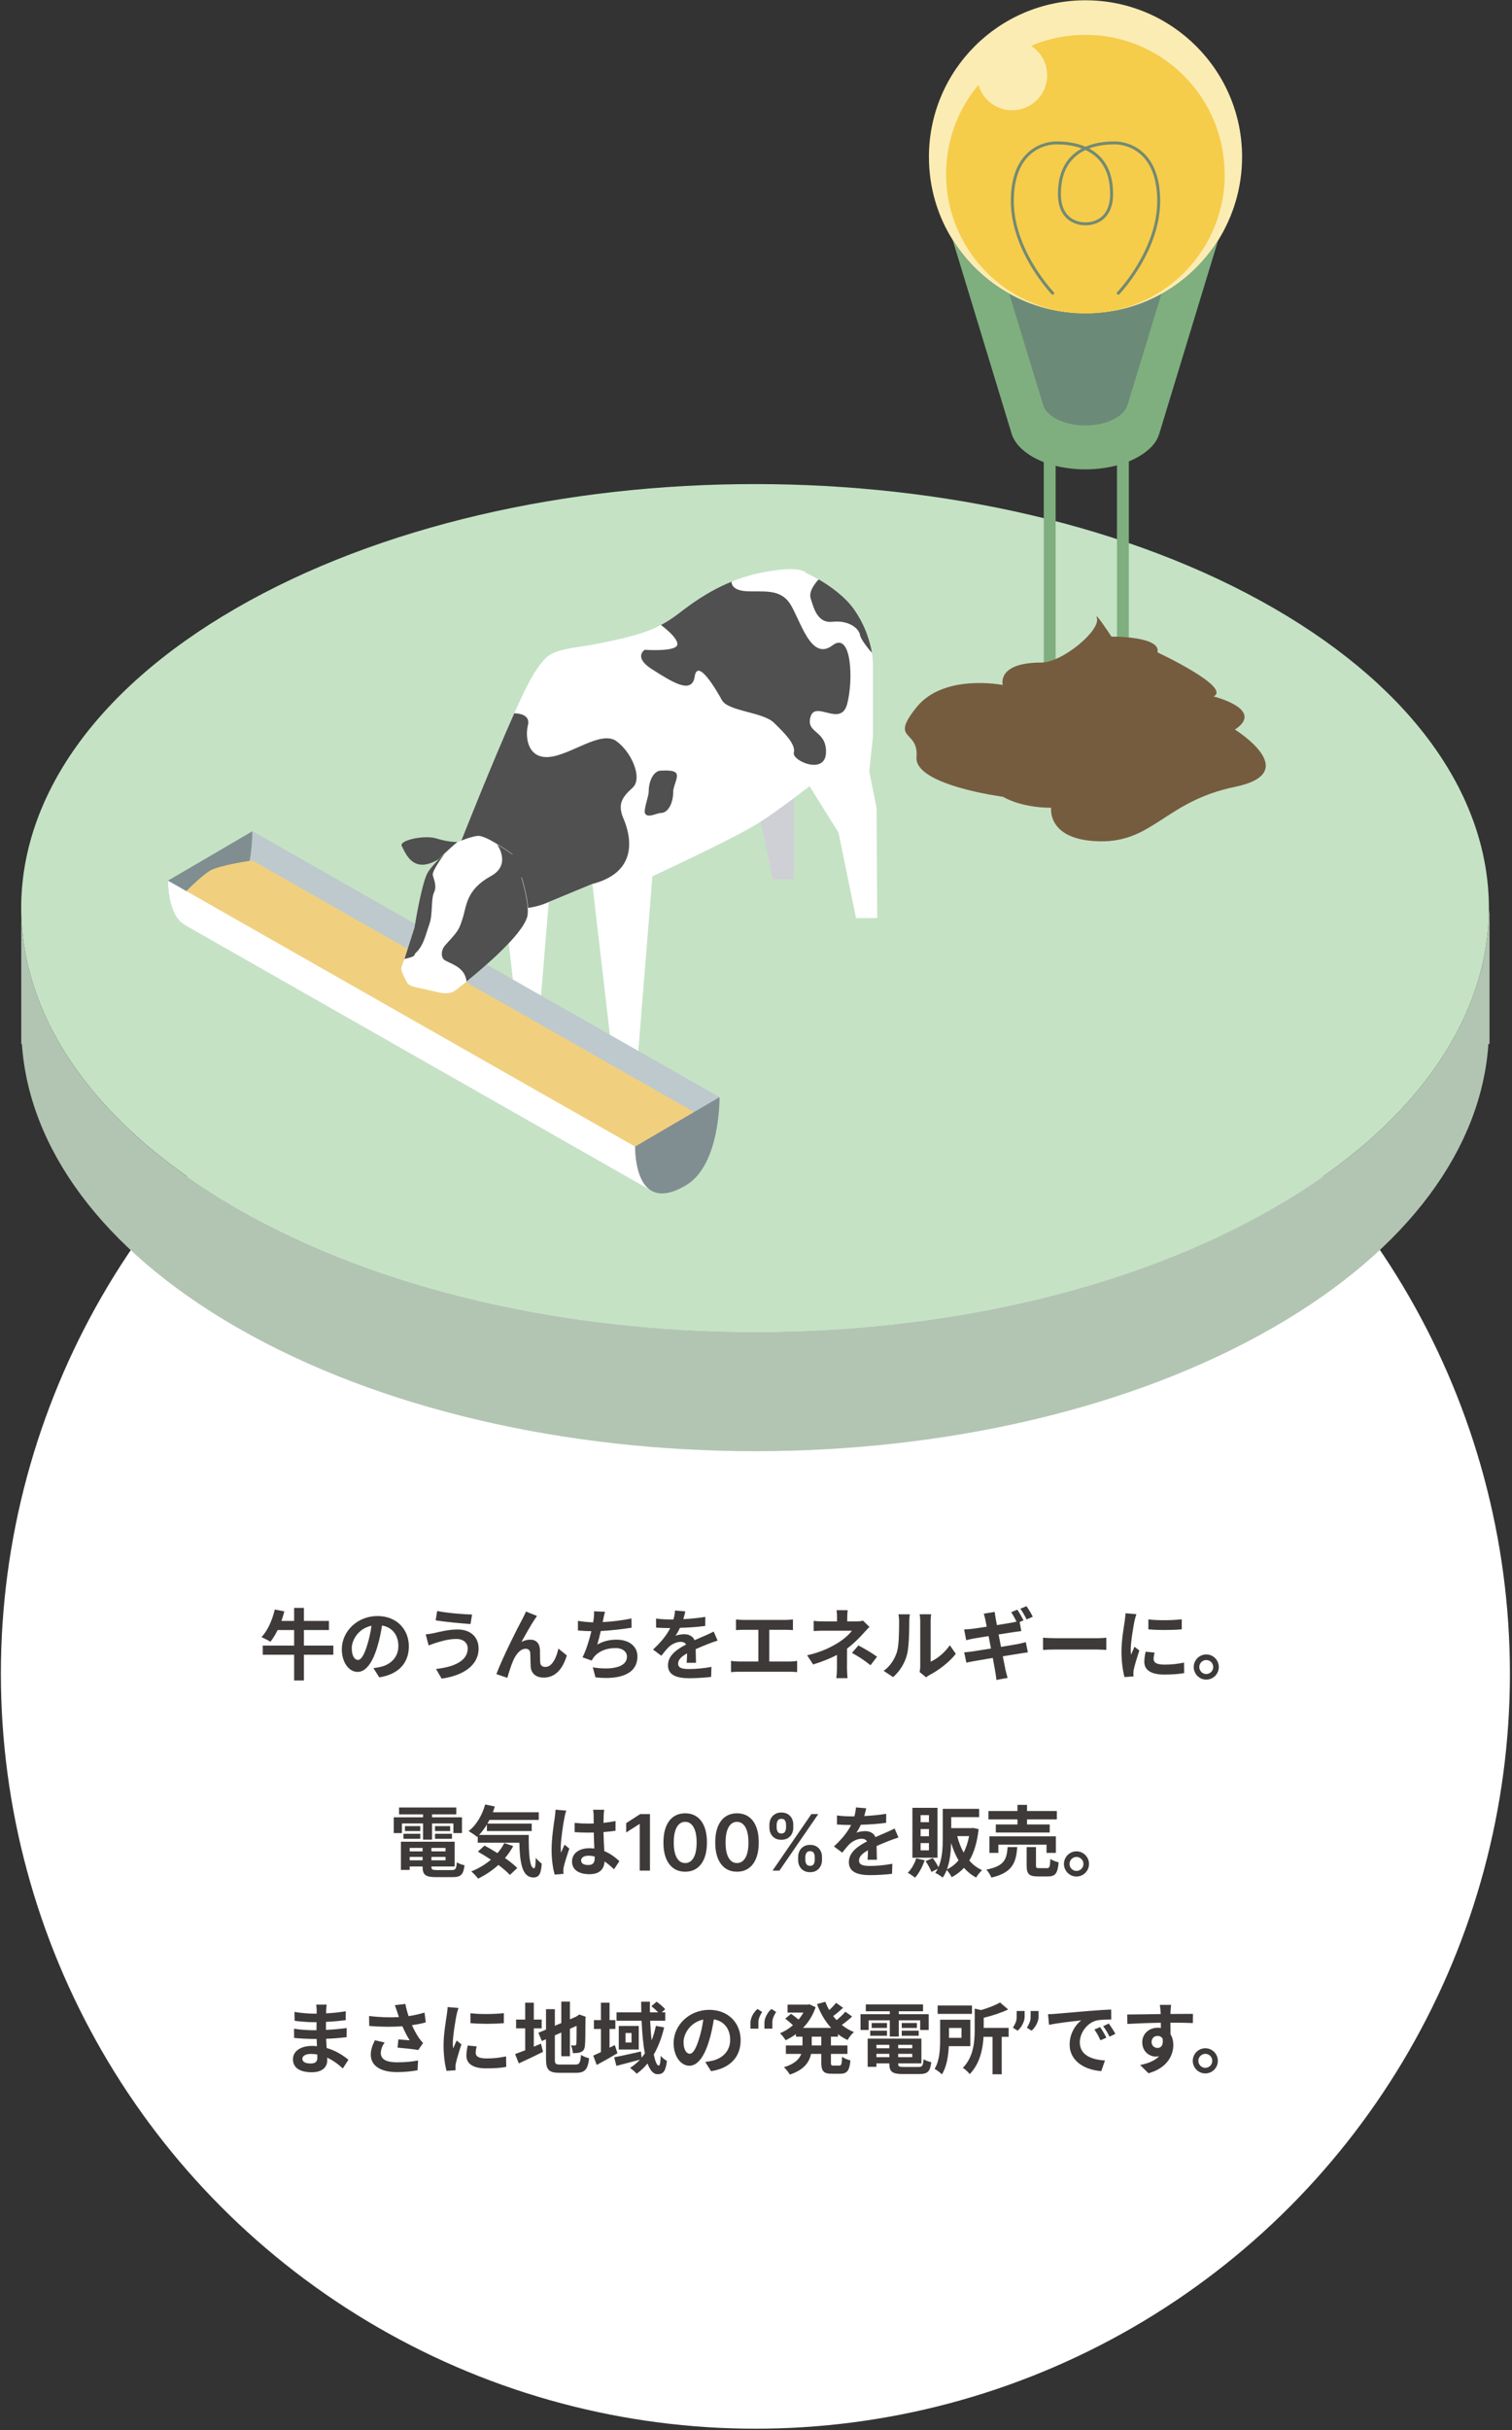 <svg width="292" height="469" viewBox="0 0 292 469" fill="none" xmlns="http://www.w3.org/2000/svg">
<rect x="0" y="0" width="292" height="469" fill="#333333" stroke="none"/>
<circle cx="145.884" cy="322.988" r="145.714" fill="white"/>
<path d="M64.377 317.57V319.34H58.692V324.305H56.802V319.34H50.742V317.57H56.802V314.57H53.622C53.187 315.44 52.722 316.22 52.227 316.835C51.837 316.58 50.967 316.145 50.502 315.935C51.672 314.72 52.587 312.665 53.067 310.61L54.912 310.97C54.747 311.6 54.567 312.215 54.357 312.815H56.802V310.295H58.692V312.815H63.522V314.57H58.692V317.57H64.377ZM78.957 317.72C78.957 320.885 77.022 323.12 73.242 323.705L72.117 321.92C72.687 321.86 73.107 321.77 73.512 321.68C75.432 321.23 76.932 319.85 76.932 317.66C76.932 315.59 75.807 314.045 73.782 313.7C73.572 314.975 73.317 316.355 72.882 317.765C71.982 320.795 70.692 322.655 69.057 322.655C67.392 322.655 66.012 320.825 66.012 318.29C66.012 314.825 69.012 311.87 72.897 311.87C76.617 311.87 78.957 314.45 78.957 317.72ZM67.932 318.095C67.932 319.61 68.532 320.345 69.117 320.345C69.747 320.345 70.332 319.4 70.947 317.375C71.292 316.265 71.577 314.99 71.742 313.745C69.267 314.255 67.932 316.445 67.932 318.095ZM90.327 318.095C90.327 317.105 89.547 316.295 88.137 316.295C86.487 316.295 85.002 316.805 84.237 317.03C83.802 317.15 83.217 317.39 82.782 317.555L82.212 315.41C82.722 315.365 83.367 315.26 83.862 315.155C84.957 314.9 86.637 314.465 88.392 314.465C90.762 314.465 92.427 315.815 92.427 318.17C92.427 321.38 89.457 323.375 85.287 323.945L84.207 322.085C87.927 321.665 90.327 320.435 90.327 318.095ZM84.432 310.895C86.172 311.27 89.577 311.555 91.167 311.57L90.867 313.415C89.112 313.295 85.857 312.995 84.132 312.695L84.432 310.895ZM103.707 311.855C103.557 312.065 103.392 312.32 103.227 312.56C102.492 313.64 101.442 315.56 100.692 316.88C101.247 316.565 101.847 316.43 102.417 316.43C103.542 316.43 104.217 317.135 104.277 318.38C104.307 319.055 104.262 320.255 104.337 320.885C104.397 321.47 104.817 321.695 105.312 321.695C106.617 321.695 107.412 320.015 107.847 318.155L109.467 319.475C108.687 322.04 107.292 323.75 104.997 323.75C103.332 323.75 102.552 322.76 102.492 321.665C102.432 320.87 102.447 319.64 102.402 319.025C102.357 318.5 102.057 318.185 101.517 318.185C100.497 318.185 99.657 319.235 99.117 320.45C98.727 321.32 98.202 323 97.977 323.795L95.862 323.075C96.972 320.075 100.047 313.955 100.842 312.53C101.037 312.125 101.322 311.63 101.577 311L103.707 311.855ZM116.847 311.045C116.682 311.57 116.592 312.08 116.487 312.575C116.457 312.71 116.427 312.875 116.397 313.04C118.107 312.95 120.132 312.725 121.947 312.335L121.977 314.12C120.417 314.375 118.032 314.66 116.022 314.765C115.812 315.68 115.572 316.64 115.347 317.375C116.562 316.7 117.732 316.43 119.067 316.43C121.497 316.43 123.102 317.72 123.102 319.64C123.102 323.015 119.847 324.23 115.002 323.705L114.477 321.77C117.762 322.31 121.077 321.905 121.077 319.7C121.077 318.8 120.312 318.05 118.842 318.05C117.117 318.05 115.587 318.665 114.687 319.805C114.522 320.015 114.417 320.21 114.267 320.465L112.497 319.835C113.217 318.44 113.817 316.445 114.207 314.795C113.262 314.78 112.377 314.735 111.612 314.66V312.8C112.512 312.95 113.637 313.07 114.552 313.085C114.582 312.86 114.612 312.65 114.642 312.47C114.732 311.825 114.747 311.45 114.717 310.955L116.847 311.045ZM132.342 310.97C132.267 311.345 132.162 311.84 131.967 312.47C133.392 312.395 134.892 312.26 136.212 312.035L136.197 313.775C134.772 313.985 132.927 314.105 131.307 314.15C131.052 314.705 130.752 315.245 130.452 315.68C130.842 315.5 131.652 315.38 132.147 315.38C133.062 315.38 133.812 315.77 134.142 316.535C134.922 316.175 135.552 315.92 136.167 315.65C136.752 315.395 137.277 315.155 137.832 314.87L138.582 316.61C138.102 316.745 137.307 317.045 136.797 317.24C136.122 317.51 135.267 317.84 134.352 318.26C134.367 319.1 134.397 320.21 134.412 320.9H132.612C132.657 320.45 132.672 319.73 132.687 319.07C131.562 319.715 130.962 320.3 130.962 321.05C130.962 321.875 131.667 322.1 133.137 322.1C134.412 322.1 136.077 321.935 137.397 321.68L137.337 323.615C136.347 323.75 134.502 323.87 133.092 323.87C130.737 323.87 128.997 323.3 128.997 321.365C128.997 319.445 130.797 318.245 132.507 317.36C132.282 316.985 131.877 316.85 131.457 316.85C130.617 316.85 129.687 317.33 129.117 317.885C128.667 318.335 128.232 318.875 127.722 319.535L126.117 318.335C127.692 316.88 128.757 315.545 129.432 314.195C129.357 314.195 129.297 314.195 129.237 314.195C128.622 314.195 127.527 314.165 126.702 314.105V312.35C127.467 312.47 128.577 312.53 129.342 312.53C129.567 312.53 129.822 312.53 130.062 312.53C130.227 311.93 130.332 311.345 130.362 310.805L132.342 310.97ZM142.137 312.53C142.527 312.575 143.142 312.62 143.562 312.62H151.722C152.172 312.62 152.697 312.575 153.132 312.53V314.585C152.682 314.555 152.157 314.525 151.722 314.525H148.557V320.645H152.532C153.072 320.645 153.552 320.585 153.942 320.525V322.7C153.507 322.64 152.877 322.625 152.532 322.625H142.647C142.197 322.625 141.672 322.64 141.177 322.7V320.525C141.642 320.6 142.182 320.645 142.647 320.645H146.457V314.525H143.562C143.157 314.525 142.512 314.555 142.137 314.585V312.53ZM163.707 310.745C163.662 311.105 163.617 311.66 163.617 312.125V312.905H165.417C165.882 312.905 166.302 312.86 166.662 312.755L167.907 313.97C167.517 314.345 167.067 314.855 166.737 315.215C165.972 316.085 164.832 317.21 163.587 318.155C163.587 319.355 163.572 320.99 163.572 321.935C163.572 322.535 163.632 323.39 163.677 323.855H161.517C161.577 323.435 161.637 322.535 161.637 321.935V319.37C160.257 320.105 158.652 320.72 157.032 321.215L155.877 319.445C158.772 318.8 160.692 317.765 161.997 316.94C163.152 316.19 164.082 315.32 164.517 314.705H159.087C158.547 314.705 157.602 314.72 157.137 314.765V312.8C157.707 312.89 158.532 312.905 159.057 312.905H161.652V312.125C161.652 311.66 161.622 311.12 161.562 310.745H163.707ZM168.117 321.365C166.812 320.33 165.837 319.7 164.532 318.98L165.777 317.54C167.157 318.29 167.937 318.725 169.377 319.715L168.117 321.365ZM177.597 322.67C177.657 322.385 177.717 321.965 177.717 321.56V312.815C177.717 312.14 177.612 311.57 177.597 311.525H179.832C179.817 311.57 179.727 312.155 179.727 312.83V320.675C180.942 320.15 182.427 318.965 183.432 317.51L184.587 319.16C183.342 320.78 181.182 322.4 179.502 323.255C179.172 323.435 178.992 323.585 178.857 323.705L177.597 322.67ZM170.652 322.445C171.972 321.515 172.782 320.135 173.202 318.86C173.622 317.57 173.637 314.735 173.637 312.92C173.637 312.32 173.592 311.915 173.502 311.54H175.707C175.692 311.615 175.602 312.275 175.602 312.905C175.602 314.675 175.557 317.84 175.152 319.355C174.702 321.05 173.757 322.52 172.482 323.66L170.652 322.445ZM196.467 310.64C196.842 311.195 197.382 312.14 197.667 312.695L196.917 313.025L197.232 314.78C196.902 314.81 196.302 314.9 195.852 314.96C195.237 315.05 194.097 315.23 192.852 315.425C193.002 316.19 193.167 317.015 193.317 317.825C194.667 317.6 195.897 317.405 196.572 317.27C197.157 317.15 197.712 317.015 198.102 316.91L198.507 318.89C198.102 318.92 197.487 319.025 196.917 319.115C196.197 319.235 194.982 319.43 193.662 319.64C193.902 320.855 194.112 321.875 194.202 322.34C194.307 322.79 194.457 323.33 194.592 323.81L192.432 324.2C192.357 323.63 192.312 323.12 192.222 322.67C192.147 322.25 191.967 321.215 191.727 319.955C190.182 320.21 188.772 320.45 188.127 320.57C187.482 320.69 186.972 320.78 186.627 320.87L186.207 318.875C186.612 318.86 187.287 318.77 187.767 318.71C188.457 318.605 189.852 318.38 191.382 318.14C191.217 317.33 191.067 316.505 190.917 315.74C189.597 315.95 188.442 316.145 187.977 316.22C187.497 316.31 187.107 316.4 186.597 316.535L186.192 314.465C186.672 314.435 187.122 314.405 187.587 314.36C188.112 314.3 189.267 314.135 190.557 313.925C190.437 313.295 190.332 312.8 190.287 312.56C190.197 312.125 190.092 311.765 189.987 311.42L192.102 311.075C192.147 311.375 192.192 311.885 192.267 312.23C192.297 312.44 192.387 312.95 192.522 313.625C193.782 313.415 194.922 313.235 195.462 313.13C195.732 313.085 196.047 313.01 196.317 312.95C196.017 312.365 195.627 311.63 195.282 311.135L196.467 310.64ZM198.237 309.965C198.642 310.535 199.197 311.48 199.452 312.005L198.267 312.53C197.952 311.9 197.472 311.03 197.052 310.46L198.237 309.965ZM201.432 316.055C201.972 316.1 203.067 316.145 203.847 316.145H211.902C212.607 316.145 213.267 316.085 213.657 316.055V318.41C213.297 318.395 212.532 318.335 211.902 318.335H203.847C202.992 318.335 201.987 318.365 201.432 318.41V316.055ZM221.772 312.515C223.617 312.77 226.602 312.695 228.222 312.5V314.435C226.377 314.6 223.662 314.615 221.772 314.435V312.515ZM222.972 318.92C222.852 319.415 222.792 319.775 222.792 320.18C222.792 320.84 223.362 321.245 224.892 321.245C226.227 321.245 227.337 321.125 228.657 320.855L228.687 322.88C227.712 323.06 226.512 323.165 224.817 323.165C222.237 323.165 220.992 322.25 220.992 320.705C220.992 320.12 221.082 319.52 221.247 318.755L222.972 318.92ZM219.462 311.51C219.342 311.825 219.147 312.575 219.087 312.845C218.892 313.85 218.367 316.85 218.367 318.35C218.367 318.635 218.382 319.025 218.427 319.325C218.652 318.815 218.892 318.29 219.102 317.795L220.032 318.53C219.612 319.775 219.117 321.41 218.952 322.205C218.907 322.43 218.877 322.76 218.877 322.91C218.877 323.075 218.892 323.315 218.907 323.525L217.167 323.645C216.867 322.61 216.582 320.78 216.582 318.74C216.582 316.49 217.047 313.955 217.212 312.8C217.257 312.38 217.347 311.81 217.362 311.33L219.462 311.51ZM232.947 319.28C234.297 319.28 235.377 320.375 235.377 321.71C235.377 323.045 234.297 324.14 232.947 324.14C231.627 324.14 230.532 323.045 230.532 321.71C230.532 320.375 231.627 319.28 232.947 319.28ZM232.947 323.06C233.697 323.06 234.297 322.46 234.297 321.71C234.297 320.96 233.697 320.36 232.947 320.36C232.227 320.36 231.612 320.96 231.612 321.71C231.612 322.46 232.227 323.06 232.947 323.06ZM77.62 351.895V353.755H76.045V350.71H81.7V350.14H77.065V348.82H88.12V350.14H83.44V350.71H89.215V353.755H87.565V351.895H83.44V355.015H81.7V351.895H77.62ZM84.01 354.865V353.89H87.28V354.865H84.01ZM84.01 352.405H86.935V353.365H84.01V352.405ZM81.16 352.405V353.365H78.205V352.405H81.16ZM77.92 354.865V353.89H81.16V354.865H77.92ZM79.12 359.005H81.61V358.36H79.12V359.005ZM81.61 356.62H79.12V357.28H81.61V356.62ZM86.035 357.28V356.62H83.32V357.28H86.035ZM83.32 359.005H86.035V358.36H83.32V359.005ZM84.4 360.895H87.235C87.985 360.895 88.12 360.67 88.225 359.395C88.585 359.65 89.26 359.875 89.71 359.965C89.5 361.765 89.02 362.26 87.385 362.26H84.235C82.18 362.26 81.61 361.825 81.61 360.25V360.205H79.12V360.865H77.425V355.42H87.805V360.205H83.32V360.25C83.32 360.805 83.485 360.895 84.4 360.895ZM97.39 355.69L99.115 356.26C98.665 357.085 98.14 357.865 97.525 358.57C98.47 359.23 99.31 359.905 99.895 360.49L98.47 361.84C97.945 361.255 97.15 360.58 96.25 359.905C95.065 360.985 93.715 361.87 92.335 362.545C92.065 362.17 91.405 361.48 91.015 361.15C92.41 360.61 93.7 359.83 94.81 358.885C93.955 358.315 93.085 357.79 92.29 357.34L93.565 356.17C94.345 356.575 95.215 357.085 96.07 357.625C96.595 357.025 97.03 356.38 97.39 355.69ZM92.515 354.115H102.115C102.085 357.715 102.28 360.55 103.15 360.55C103.375 360.535 103.435 359.755 103.465 358.54C103.81 358.945 104.26 359.395 104.62 359.65C104.485 361.525 104.17 362.32 103.015 362.32C100.825 362.32 100.39 359.455 100.3 355.615H92.26V354.37L92.125 354.49C91.78 354.19 90.94 353.62 90.505 353.365C91.99 352.24 93.115 350.305 93.7 348.235L95.56 348.625C95.44 349 95.32 349.375 95.185 349.735H104.05V351.22H94.525C94.405 351.46 94.27 351.7 94.135 351.925H102.685V353.365H94.03V352.105C93.565 352.87 93.055 353.545 92.515 354.115ZM112.225 359.05C112.225 359.665 112.825 359.92 113.62 359.92C114.535 359.92 114.85 359.44 114.85 358.555C114.85 358.48 114.85 358.39 114.85 358.285C114.46 358.18 114.055 358.12 113.65 358.12C112.795 358.12 112.225 358.48 112.225 359.05ZM116.68 349.255C116.635 349.54 116.605 349.9 116.59 350.23C116.575 350.56 116.56 351.115 116.545 351.775C117.37 351.7 118.15 351.58 118.87 351.43V353.305C118.15 353.41 117.37 353.5 116.545 353.56C116.575 355.015 116.65 356.215 116.71 357.235C117.955 357.745 118.9 358.51 119.62 359.17L118.585 360.745C117.955 360.16 117.355 359.635 116.755 359.23C116.665 360.67 115.855 361.69 113.83 361.69C111.76 361.69 110.47 360.82 110.47 359.245C110.47 357.73 111.76 356.68 113.8 356.68C114.145 356.68 114.475 356.695 114.775 356.74C114.745 355.81 114.685 354.715 114.67 353.65C114.31 353.665 113.95 353.665 113.605 353.665C112.72 353.665 111.865 353.635 110.98 353.575V351.79C111.835 351.88 112.705 351.925 113.605 351.925C113.95 351.925 114.31 351.925 114.655 351.91C114.655 351.175 114.64 350.56 114.64 350.245C114.64 350.02 114.595 349.555 114.535 349.255H116.68ZM109.36 349.42C109.24 349.72 109.06 350.485 109.015 350.755C108.79 351.76 108.295 355.06 108.295 356.56C108.295 356.86 108.31 357.235 108.355 357.535C108.55 357.01 108.805 356.5 109.03 355.99L109.945 356.74C109.525 357.97 109.045 359.5 108.865 360.31C108.82 360.52 108.79 360.85 108.79 361.015C108.79 361.165 108.805 361.42 108.82 361.63L107.125 361.765C106.81 360.715 106.525 359.005 106.525 356.965C106.525 354.7 106.975 351.865 107.14 350.71C107.2 350.29 107.275 349.72 107.29 349.24L109.36 349.42ZM125.522 350.091V361H123.546V352.014H123.482L120.93 353.644V351.833L123.642 350.091H125.522ZM132.324 361.208C131.447 361.208 130.694 360.986 130.066 360.542C129.441 360.094 128.959 359.45 128.622 358.608C128.288 357.763 128.121 356.746 128.121 355.556C128.125 354.366 128.294 353.354 128.627 352.52C128.965 351.682 129.446 351.043 130.071 350.602C130.699 350.162 131.45 349.942 132.324 349.942C133.198 349.942 133.949 350.162 134.577 350.602C135.206 351.043 135.687 351.682 136.021 352.52C136.358 353.358 136.527 354.37 136.527 355.556C136.527 356.749 136.358 357.768 136.021 358.614C135.687 359.455 135.206 360.098 134.577 360.542C133.952 360.986 133.201 361.208 132.324 361.208ZM132.324 359.54C133.006 359.54 133.544 359.205 133.938 358.534C134.336 357.859 134.535 356.866 134.535 355.556C134.535 354.69 134.444 353.962 134.263 353.372C134.082 352.783 133.826 352.339 133.496 352.04C133.166 351.739 132.775 351.588 132.324 351.588C131.646 351.588 131.11 351.925 130.715 352.6C130.321 353.271 130.122 354.256 130.119 355.556C130.115 356.426 130.202 357.158 130.38 357.751C130.561 358.344 130.817 358.791 131.147 359.093C131.477 359.391 131.869 359.54 132.324 359.54ZM142.329 361.208C141.452 361.208 140.699 360.986 140.07 360.542C139.445 360.094 138.964 359.45 138.627 358.608C138.293 357.763 138.126 356.746 138.126 355.556C138.13 354.366 138.298 353.354 138.632 352.52C138.97 351.682 139.451 351.043 140.076 350.602C140.704 350.162 141.455 349.942 142.329 349.942C143.203 349.942 143.954 350.162 144.582 350.602C145.211 351.043 145.692 351.682 146.026 352.52C146.363 353.358 146.532 354.37 146.532 355.556C146.532 356.749 146.363 357.768 146.026 358.614C145.692 359.455 145.211 360.098 144.582 360.542C143.957 360.986 143.206 361.208 142.329 361.208ZM142.329 359.54C143.011 359.54 143.549 359.205 143.943 358.534C144.341 357.859 144.54 356.866 144.54 355.556C144.54 354.69 144.449 353.962 144.268 353.372C144.087 352.783 143.831 352.339 143.501 352.04C143.171 351.739 142.78 351.588 142.329 351.588C141.651 351.588 141.114 351.925 140.72 352.6C140.326 353.271 140.127 354.256 140.124 355.556C140.12 356.426 140.207 357.158 140.385 357.751C140.566 358.344 140.821 358.791 141.152 359.093C141.482 359.391 141.874 359.54 142.329 359.54ZM154.134 358.955V358.379C154.134 357.957 154.223 357.568 154.401 357.213C154.582 356.858 154.844 356.572 155.189 356.355C155.533 356.138 155.951 356.03 156.441 356.03C156.945 356.03 157.368 356.138 157.708 356.355C158.049 356.568 158.307 356.852 158.481 357.207C158.658 357.562 158.747 357.953 158.747 358.379V358.955C158.747 359.377 158.658 359.766 158.481 360.121C158.303 360.476 158.042 360.762 157.698 360.979C157.357 361.195 156.938 361.304 156.441 361.304C155.944 361.304 155.523 361.195 155.178 360.979C154.834 360.762 154.573 360.476 154.395 360.121C154.221 359.766 154.134 359.377 154.134 358.955ZM155.525 358.379V358.955C155.525 359.235 155.592 359.493 155.727 359.727C155.862 359.961 156.1 360.078 156.441 360.078C156.785 360.078 157.021 359.963 157.149 359.732C157.281 359.498 157.346 359.239 157.346 358.955V358.379C157.346 358.095 157.284 357.836 157.16 357.602C157.036 357.364 156.796 357.245 156.441 357.245C156.107 357.245 155.871 357.364 155.732 357.602C155.594 357.836 155.525 358.095 155.525 358.379ZM148.589 352.712V352.136C148.589 351.71 148.68 351.32 148.861 350.964C149.042 350.609 149.305 350.325 149.649 350.112C149.994 349.896 150.411 349.787 150.901 349.787C151.402 349.787 151.822 349.896 152.163 350.112C152.508 350.325 152.767 350.609 152.941 350.964C153.115 351.32 153.202 351.71 153.202 352.136V352.712C153.202 353.138 153.113 353.528 152.936 353.884C152.762 354.235 152.502 354.517 152.158 354.73C151.814 354.944 151.395 355.05 150.901 355.05C150.4 355.05 149.978 354.944 149.633 354.73C149.292 354.517 149.033 354.233 148.855 353.878C148.678 353.523 148.589 353.134 148.589 352.712ZM149.99 352.136V352.712C149.99 352.996 150.056 353.255 150.187 353.489C150.322 353.72 150.56 353.836 150.901 353.836C151.242 353.836 151.476 353.72 151.604 353.489C151.735 353.255 151.801 352.996 151.801 352.712V352.136C151.801 351.852 151.739 351.593 151.615 351.359C151.49 351.121 151.252 351.002 150.901 351.002C150.564 351.002 150.327 351.121 150.192 351.359C150.058 351.597 149.99 351.856 149.99 352.136ZM149.196 361L156.696 350.091H158.028L150.528 361H149.196ZM167.278 348.97C167.203 349.345 167.098 349.84 166.903 350.47C168.328 350.395 169.828 350.26 171.148 350.035L171.133 351.775C169.708 351.985 167.863 352.105 166.243 352.15C165.988 352.705 165.688 353.245 165.388 353.68C165.778 353.5 166.588 353.38 167.083 353.38C167.998 353.38 168.748 353.77 169.078 354.535C169.858 354.175 170.488 353.92 171.103 353.65C171.688 353.395 172.213 353.155 172.768 352.87L173.518 354.61C173.038 354.745 172.243 355.045 171.733 355.24C171.058 355.51 170.203 355.84 169.288 356.26C169.303 357.1 169.333 358.21 169.348 358.9H167.548C167.593 358.45 167.608 357.73 167.623 357.07C166.498 357.715 165.898 358.3 165.898 359.05C165.898 359.875 166.603 360.1 168.073 360.1C169.348 360.1 171.013 359.935 172.333 359.68L172.273 361.615C171.283 361.75 169.438 361.87 168.028 361.87C165.673 361.87 163.933 361.3 163.933 359.365C163.933 357.445 165.733 356.245 167.443 355.36C167.218 354.985 166.813 354.85 166.393 354.85C165.553 354.85 164.623 355.33 164.053 355.885C163.603 356.335 163.168 356.875 162.658 357.535L161.053 356.335C162.628 354.88 163.693 353.545 164.368 352.195C164.293 352.195 164.233 352.195 164.173 352.195C163.558 352.195 162.463 352.165 161.638 352.105V350.35C162.403 350.47 163.513 350.53 164.278 350.53C164.503 350.53 164.758 350.53 164.998 350.53C165.163 349.93 165.268 349.345 165.298 348.805L167.278 348.97ZM179.398 351.655V350.29H177.793V351.655H179.398ZM179.398 354.37V352.975H177.793V354.37H179.398ZM179.398 357.085V355.69H177.793V357.085H179.398ZM181.048 348.88V358.51H176.203V348.88H181.048ZM176.938 358.63L178.573 359.005C178.153 360.265 177.448 361.555 176.713 362.365C176.383 362.08 175.708 361.63 175.318 361.405C176.023 360.715 176.623 359.665 176.938 358.63ZM182.878 360.76C183.733 360.355 184.483 359.77 185.113 359.02C184.528 358.03 184.063 356.905 183.688 355.675C183.643 357.31 183.463 359.17 182.878 360.76ZM187.153 354.34H184.858C185.158 355.495 185.563 356.575 186.103 357.52C186.568 356.605 186.928 355.54 187.153 354.34ZM187.948 352.765L188.998 352.99C188.713 355.525 188.113 357.52 187.198 359.065C187.873 359.845 188.698 360.475 189.658 360.91C189.283 361.24 188.758 361.885 188.518 362.335C187.603 361.855 186.823 361.21 186.163 360.46C185.488 361.195 184.693 361.795 183.793 362.275C183.583 361.855 183.193 361.24 182.833 360.88C182.623 361.405 182.368 361.915 182.053 362.35C181.753 362.08 181.033 361.615 180.628 361.435C180.808 361.195 180.958 360.925 181.093 360.655L179.878 361.255C179.683 360.685 179.188 359.815 178.753 359.17L180.133 358.585C180.538 359.11 180.973 359.815 181.243 360.34C181.993 358.6 182.068 356.44 182.068 354.7V349.075H189.088V350.68H183.703V352.795H187.663L187.948 352.765ZM196.498 352.09V351.115H190.888V349.495H196.498V348.31H198.343V349.495H204.103V351.115H198.343V352.09H202.723V353.65H192.313V352.09H196.498ZM203.908 357.58H202.108V355.99H192.808V357.58H191.083V354.385H203.908V357.58ZM194.593 356.455H196.453C196.213 359.47 195.553 361.375 191.458 362.35C191.293 361.885 190.843 361.18 190.483 360.805C194.038 360.115 194.413 358.765 194.593 356.455ZM200.698 360.52H202.198C202.693 360.52 202.783 360.265 202.843 358.735C203.203 359.02 203.968 359.29 204.448 359.41C204.253 361.57 203.788 362.125 202.378 362.125H200.443C198.703 362.125 198.268 361.615 198.268 360.01V356.455H200.068V359.995C200.068 360.46 200.158 360.52 200.698 360.52ZM207.883 357.28C209.233 357.28 210.313 358.375 210.313 359.71C210.313 361.045 209.233 362.14 207.883 362.14C206.563 362.14 205.468 361.045 205.468 359.71C205.468 358.375 206.563 357.28 207.883 357.28ZM207.883 361.06C208.633 361.06 209.233 360.46 209.233 359.71C209.233 358.96 208.633 358.36 207.883 358.36C207.163 358.36 206.548 358.96 206.548 359.71C206.548 360.46 207.163 361.06 207.883 361.06ZM58.391 397.305C58.391 397.875 58.931 398.22 59.966 398.22C60.761 398.22 61.286 397.995 61.286 397.125C61.286 396.96 61.286 396.75 61.271 396.48C60.866 396.42 60.461 396.375 60.041 396.375C58.976 396.375 58.391 396.795 58.391 397.305ZM63.086 386.865C63.041 387.165 63.011 387.54 62.996 387.93C62.981 388.08 62.981 388.305 62.981 388.545C64.211 388.485 65.456 388.365 66.776 388.14L66.761 389.865C65.771 389.985 64.406 390.12 62.951 390.195C62.951 390.72 62.951 391.275 62.951 391.74C64.466 391.665 65.741 391.545 66.956 391.38L66.941 393.15C65.591 393.3 64.421 393.405 62.981 393.45C63.011 394.02 63.041 394.635 63.086 395.235C64.976 395.775 66.416 396.78 67.286 397.5L66.206 399.18C65.396 398.43 64.376 397.635 63.176 397.095C63.191 397.305 63.191 397.485 63.191 397.65C63.191 398.925 62.216 399.915 60.236 399.915C57.836 399.915 56.576 399 56.576 397.41C56.576 395.895 57.971 394.83 60.281 394.83C60.596 394.83 60.911 394.845 61.211 394.875C61.181 394.41 61.166 393.93 61.151 393.48C60.896 393.48 60.641 393.48 60.371 393.48C59.501 393.48 57.791 393.405 56.801 393.285L56.786 391.515C57.761 391.695 59.606 391.8 60.401 391.8C60.641 391.8 60.881 391.8 61.121 391.8C61.121 391.305 61.121 390.765 61.136 390.255C60.941 390.255 60.761 390.255 60.581 390.255C59.636 390.255 57.896 390.12 56.906 389.985L56.861 388.275C57.941 388.455 59.651 388.605 60.566 388.605C60.761 388.605 60.956 388.605 61.151 388.605C61.151 388.32 61.151 388.08 61.151 387.9C61.151 387.615 61.121 387.15 61.061 386.865H63.086ZM76.736 388.35C76.616 388.005 76.451 387.465 76.256 386.97L78.281 386.73C78.431 387.525 78.656 388.335 78.911 389.085C79.991 388.92 81.041 388.68 81.986 388.395L82.226 390.285C81.461 390.51 80.501 390.69 79.556 390.825C79.991 391.8 80.516 392.73 80.891 393.27C81.146 393.645 81.431 393.975 81.701 394.275L80.771 395.625C79.931 395.46 78.041 395.265 76.781 395.16L76.931 393.57C77.666 393.63 78.656 393.72 79.121 393.75C78.671 393.03 78.131 392.04 77.711 391.035C75.926 391.17 73.871 391.185 71.306 390.975L71.276 389.055C73.526 389.325 75.446 389.37 77.036 389.265C76.916 388.92 76.826 388.605 76.736 388.35ZM74.276 394.17C73.796 394.875 73.541 395.535 73.541 396.195C73.541 397.455 74.666 397.995 76.721 397.995C78.356 397.995 79.676 397.845 80.741 397.635L80.636 399.525C79.781 399.69 78.431 399.885 76.601 399.885C73.541 399.87 71.606 398.685 71.606 396.525C71.606 395.61 71.891 394.755 72.401 393.735L74.276 394.17ZM90.851 388.515C92.696 388.77 95.681 388.695 97.301 388.5V390.435C95.456 390.6 92.741 390.615 90.851 390.435V388.515ZM92.051 394.92C91.931 395.415 91.871 395.775 91.871 396.18C91.871 396.84 92.441 397.245 93.971 397.245C95.306 397.245 96.416 397.125 97.736 396.855L97.766 398.88C96.791 399.06 95.591 399.165 93.896 399.165C91.316 399.165 90.071 398.25 90.071 396.705C90.071 396.12 90.161 395.52 90.326 394.755L92.051 394.92ZM88.541 387.51C88.421 387.825 88.226 388.575 88.166 388.845C87.971 389.85 87.446 392.85 87.446 394.35C87.446 394.635 87.461 395.025 87.506 395.325C87.731 394.815 87.971 394.29 88.181 393.795L89.111 394.53C88.691 395.775 88.196 397.41 88.031 398.205C87.986 398.43 87.956 398.76 87.956 398.91C87.956 399.075 87.971 399.315 87.986 399.525L86.246 399.645C85.946 398.61 85.661 396.78 85.661 394.74C85.661 392.49 86.126 389.955 86.291 388.8C86.336 388.38 86.426 387.81 86.441 387.33L88.541 387.51ZM103.091 391.44V394.98C103.556 394.785 104.021 394.59 104.471 394.395L104.876 395.97C103.286 396.765 101.576 397.575 100.196 398.205L99.476 396.405C100.016 396.21 100.676 395.955 101.426 395.67V391.44H99.671V389.745H101.426V386.49H103.091V389.745H104.606V391.44H103.091ZM108.206 398.43H111.101C111.926 398.43 112.076 398.085 112.211 396.555C112.586 396.825 113.276 397.11 113.771 397.2C113.531 399.3 113.006 400.02 111.251 400.02H108.056C106.031 400.02 105.446 399.465 105.446 397.395V393.54L104.636 393.885L103.976 392.295L105.446 391.68V387.735H107.156V390.945L108.401 390.42V386.28H110.066V389.7L111.251 389.19L111.566 388.98L111.881 388.77L113.126 389.205L113.066 389.505C113.066 392.355 113.036 394.155 112.961 394.77C112.916 395.46 112.646 395.82 112.196 396.015C111.761 396.21 111.116 396.225 110.636 396.225C110.591 395.76 110.456 395.1 110.261 394.725C110.516 394.755 110.846 394.755 110.981 394.755C111.161 394.755 111.251 394.695 111.311 394.425C111.341 394.185 111.356 393.09 111.356 390.96L110.066 391.53V396.825H108.401V392.25L107.156 392.79V397.425C107.156 398.295 107.291 398.43 108.206 398.43ZM118.736 394.665L119.246 396.24C117.926 397.02 116.471 397.845 115.241 398.505L114.566 396.705C114.986 396.525 115.496 396.285 116.051 396.03V391.56H114.701V389.85H116.051V386.49H117.716V389.85H118.841V391.56H117.716V395.175L118.736 394.665ZM126.671 390.96L128.261 391.26C127.796 393.225 127.136 394.98 126.266 396.48C126.521 397.815 126.866 398.625 127.226 398.625C127.436 398.625 127.556 398.07 127.601 396.735C127.931 397.155 128.426 397.53 128.801 397.725C128.546 399.72 128.111 400.29 126.986 400.29C126.146 400.29 125.516 399.495 125.051 398.22C124.436 398.985 123.731 399.645 122.951 400.2C122.711 399.9 122.051 399.33 121.676 399.075C122.396 398.625 123.026 398.085 123.596 397.485C122.006 397.905 120.326 398.355 119.036 398.685L118.616 397.02C119.921 396.78 121.886 396.33 123.776 395.91L123.911 397.095C124.136 396.825 124.346 396.555 124.541 396.27C124.196 394.485 124.001 392.295 123.911 389.97H119.066V388.35H123.851C123.836 387.66 123.821 386.985 123.821 386.295H125.516C125.501 386.985 125.501 387.66 125.516 388.35H127.106C126.731 387.96 126.236 387.51 125.801 387.165L126.806 386.295C127.391 386.715 128.111 387.315 128.456 387.75L127.811 388.35H128.471V389.97H125.561C125.621 391.335 125.711 392.61 125.846 393.75C126.191 392.88 126.446 391.965 126.671 390.96ZM121.961 394.17V392.34H120.806V394.17H121.961ZM119.501 390.975H123.356V395.535H119.501V390.975ZM143.036 393.72C143.036 396.885 141.101 399.12 137.321 399.705L136.196 397.92C136.766 397.86 137.186 397.77 137.591 397.68C139.511 397.23 141.011 395.85 141.011 393.66C141.011 391.59 139.886 390.045 137.861 389.7C137.651 390.975 137.396 392.355 136.961 393.765C136.061 396.795 134.771 398.655 133.136 398.655C131.471 398.655 130.091 396.825 130.091 394.29C130.091 390.825 133.091 387.87 136.976 387.87C140.696 387.87 143.036 390.45 143.036 393.72ZM132.011 394.095C132.011 395.61 132.611 396.345 133.196 396.345C133.826 396.345 134.411 395.4 135.026 393.375C135.371 392.265 135.656 390.99 135.821 389.745C133.346 390.255 132.011 392.445 132.011 394.095ZM144.925 391.5V390.413C144.925 390.101 144.984 389.776 145.101 389.439C145.222 389.098 145.385 388.776 145.591 388.474C145.8 388.169 146.035 387.912 146.294 387.702L147.189 388.283C146.979 388.599 146.804 388.929 146.662 389.273C146.523 389.614 146.456 389.991 146.459 390.403V391.5H144.925ZM147.626 391.5V390.413C147.626 390.101 147.684 389.776 147.801 389.439C147.922 389.098 148.086 388.776 148.292 388.474C148.501 388.169 148.735 387.912 148.995 387.702L149.89 388.283C149.68 388.599 149.504 388.929 149.362 389.273C149.224 389.614 149.156 389.991 149.16 390.403V391.5H147.626ZM158.609 394.74V393.045H156.764V394.74H158.609ZM161.834 393.045H160.469V394.74H163.664V396.375H160.469V397.995C160.469 398.535 160.529 398.625 160.949 398.625H162.104C162.494 398.625 162.569 398.325 162.629 396.915C163.004 397.215 163.724 397.515 164.234 397.62C164.054 399.6 163.589 400.2 162.269 400.2H160.634C159.014 400.2 158.609 399.675 158.609 398.01V396.375H156.629C156.299 397.95 155.309 399.435 152.534 400.365C152.309 399.96 151.769 399.27 151.394 398.94C153.464 398.31 154.364 397.38 154.739 396.375H151.769V394.74H154.979V393.045H153.719V392.55C153.089 393.015 152.414 393.405 151.724 393.735C151.484 393.33 150.989 392.715 150.644 392.385C151.514 392.025 152.369 391.5 153.134 390.84C152.744 390.45 152.144 389.94 151.649 389.565L152.774 388.635C153.224 388.95 153.794 389.385 154.214 389.745C154.574 389.325 154.889 388.875 155.159 388.395H152.099V386.865H156.014L156.329 386.805L157.514 387.36C156.989 388.935 156.134 390.27 155.084 391.35H160.514C159.344 390.09 158.444 388.53 157.784 386.76L159.389 386.31C159.599 386.865 159.839 387.405 160.139 387.915C160.634 387.465 161.129 386.94 161.474 386.52L162.824 387.48C162.209 388.035 161.519 388.62 160.904 389.07C161.114 389.34 161.339 389.595 161.564 389.85C162.179 389.355 162.839 388.74 163.259 388.23L164.564 389.16C163.949 389.73 163.229 390.315 162.569 390.78C163.274 391.35 164.054 391.815 164.909 392.16C164.489 392.505 163.949 393.21 163.679 393.69C163.019 393.375 162.404 393 161.834 392.565V393.045ZM167.759 389.895V391.755H166.184V388.71H171.839V388.14H167.204V386.82H178.259V388.14H173.579V388.71H179.354V391.755H177.704V389.895H173.579V393.015H171.839V389.895H167.759ZM174.149 392.865V391.89H177.419V392.865H174.149ZM174.149 390.405H177.074V391.365H174.149V390.405ZM171.299 390.405V391.365H168.344V390.405H171.299ZM168.059 392.865V391.89H171.299V392.865H168.059ZM169.259 397.005H171.749V396.36H169.259V397.005ZM171.749 394.62H169.259V395.28H171.749V394.62ZM176.174 395.28V394.62H173.459V395.28H176.174ZM173.459 397.005H176.174V396.36H173.459V397.005ZM174.539 398.895H177.374C178.124 398.895 178.259 398.67 178.364 397.395C178.724 397.65 179.399 397.875 179.849 397.965C179.639 399.765 179.159 400.26 177.524 400.26H174.374C172.319 400.26 171.749 399.825 171.749 398.25V398.205H169.259V398.865H167.564V393.42H177.944V398.205H173.459V398.25C173.459 398.805 173.624 398.895 174.539 398.895ZM187.709 387.03V388.65H181.079V387.03H187.709ZM185.684 391.365H183.269V393.27H185.684V391.365ZM187.394 394.875H183.239C183.149 396.705 182.834 398.85 181.904 400.32C181.619 400.02 180.884 399.465 180.494 399.255C181.484 397.65 181.559 395.31 181.559 393.585V389.775H187.394V394.875ZM194.789 391.35V393.075H193.454V400.305H191.684V393.075H189.944C189.809 395.37 189.254 398.28 187.259 400.275C187.019 399.9 186.359 399.285 185.939 399.075C188.024 396.96 188.234 393.99 188.234 391.77V387.63L189.464 387.915C190.859 387.51 192.254 386.97 193.124 386.445L194.699 387.795C193.319 388.455 191.594 389.01 189.974 389.4V391.35H194.789ZM197.88 388.091V389.178C197.88 389.49 197.82 389.815 197.699 390.152C197.582 390.486 197.421 390.806 197.215 391.111C197.009 391.413 196.774 391.672 196.511 391.889L195.617 391.308C195.812 391.013 195.982 390.696 196.128 390.355C196.274 390.01 196.346 389.621 196.346 389.188V388.091H197.88ZM200.57 388.091V389.178C200.57 389.49 200.51 389.815 200.389 390.152C200.272 390.486 200.111 390.806 199.905 391.111C199.699 391.413 199.466 391.672 199.207 391.889L198.312 391.308C198.504 391.013 198.672 390.696 198.818 390.355C198.964 390.01 199.036 389.621 199.036 389.188V388.091H200.57ZM202.398 388.71C202.998 388.695 203.583 388.665 203.868 388.635C205.128 388.53 207.603 388.305 210.348 388.08C211.893 387.945 213.528 387.855 214.593 387.81L214.608 389.73C213.798 389.745 212.508 389.745 211.713 389.94C209.898 390.42 208.533 392.355 208.533 394.14C208.533 396.615 210.843 397.5 213.393 397.635L212.688 399.69C209.538 399.48 206.568 397.8 206.568 394.545C206.568 392.385 207.783 390.675 208.803 389.91C207.393 390.06 204.333 390.39 202.593 390.765L202.398 388.71ZM212.463 391.2C212.838 391.74 213.378 392.655 213.663 393.24L212.523 393.75C212.148 392.925 211.833 392.34 211.353 391.665L212.463 391.2ZM214.143 390.51C214.518 391.035 215.088 391.92 215.403 392.505L214.278 393.045C213.873 392.235 213.528 391.68 213.048 391.02L214.143 390.51ZM226.158 386.91C226.128 387.15 226.068 387.96 226.053 388.2C226.053 388.32 226.053 388.485 226.038 388.665C227.553 388.665 229.608 388.635 230.388 388.65L230.373 390.42C229.473 390.375 228.078 390.345 226.038 390.345C226.038 391.11 226.053 391.935 226.053 392.595C226.413 393.165 226.593 393.87 226.593 394.65C226.593 396.6 225.453 399.09 221.793 400.11L220.188 398.52C221.703 398.205 223.023 397.71 223.848 396.81C223.638 396.855 223.413 396.885 223.173 396.885C222.018 396.885 220.593 395.955 220.593 394.125C220.593 392.43 221.958 391.32 223.593 391.32C223.803 391.32 223.998 391.335 224.193 391.365C224.193 391.035 224.193 390.69 224.178 390.36C221.913 390.39 219.573 390.48 217.728 390.585L217.683 388.77C219.393 388.77 222.123 388.71 224.163 388.68C224.148 388.485 224.148 388.335 224.133 388.215C224.088 387.6 224.028 387.09 223.983 386.91H226.158ZM222.393 394.095C222.393 394.785 222.948 395.22 223.548 395.22C224.178 395.22 224.733 394.74 224.523 393.42C224.313 393.075 223.953 392.895 223.548 392.895C222.963 392.895 222.393 393.3 222.393 394.095ZM232.764 395.28C234.114 395.28 235.194 396.375 235.194 397.71C235.194 399.045 234.114 400.14 232.764 400.14C231.444 400.14 230.349 399.045 230.349 397.71C230.349 396.375 231.444 395.28 232.764 395.28ZM232.764 399.06C233.514 399.06 234.114 398.46 234.114 397.71C234.114 396.96 233.514 396.36 232.764 396.36C232.044 396.36 231.429 396.96 231.429 397.71C231.429 398.46 232.044 399.06 232.764 399.06Z" fill="#3E3A39"/>
<g clip-path="url(#clip0_1_5833)">
<path d="M246.051 233.086C190.705 265.038 100.971 265.038 45.625 233.086C18.49 217.417 4.661 196.987 4.108 176.464C3.555 155.111 17.384 133.667 45.594 117.384C100.94 85.432 190.674 85.432 246.02 117.384C273.678 133.36 287.537 154.282 287.537 175.235C287.537 196.157 273.708 217.11 246.02 233.086H246.051Z" fill="#C5E2C5"/>
<path d="M287.66 201.473V176.464L287.537 175.235C287.537 196.158 273.708 217.111 246.02 233.086C190.674 265.038 100.94 265.038 45.594 233.086C18.49 217.418 4.661 196.987 4.108 176.464V201.473H4.231C5.583 221.32 19.381 240.951 45.625 256.098C100.971 288.049 190.705 288.049 246.051 256.098C272.325 240.951 286.123 221.32 287.445 201.442" fill="#B2C5B2"/>
<path d="M216.856 138.029V86.077" stroke="#7FAF7F" stroke-width="2.29" stroke-linecap="round" stroke-linejoin="round"/>
<path d="M202.72 129.858V77.905" stroke="#7FAF7F" stroke-width="2.29" stroke-linecap="round" stroke-linejoin="round"/>
<path d="M239.874 30.285C239.874 36.184 238.183 41.652 235.295 46.322C229.948 54.863 220.452 60.516 209.635 60.516C198.817 60.516 189.322 54.833 183.974 46.291C181.055 41.652 179.396 36.153 179.396 30.285C179.396 13.572 192.948 0.054 209.635 0.054C226.321 0.054 239.874 13.602 239.874 30.285Z" fill="#FBECB3"/>
<path d="M236.524 33.634C236.524 38.857 235.018 43.772 232.437 47.889C227.674 55.478 219.254 60.516 209.635 60.516C200.016 60.516 191.565 55.447 186.802 47.858C184.221 43.742 182.715 38.857 182.715 33.603C182.715 18.733 194.761 6.721 209.604 6.721C224.447 6.721 236.493 18.764 236.493 33.603L236.524 33.634Z" fill="#F6CC4B"/>
<path d="M223.801 83.958L235.264 46.323C232.56 50.655 228.78 54.249 224.293 56.738C219.96 59.165 214.951 60.517 209.635 60.517C204.318 60.517 199.309 59.134 194.945 56.707C190.459 54.218 186.679 50.624 183.974 46.292L195.437 83.927C195.99 85.464 197.312 86.938 199.371 88.136C205.025 91.393 214.183 91.393 219.868 88.136C221.988 86.908 223.279 85.494 223.801 83.927V83.958Z" fill="#7FAF7F"/>
<path d="M224.293 56.737L217.717 78.274C217.41 79.165 216.672 79.995 215.474 80.701C212.247 82.575 206.992 82.575 203.734 80.701C202.536 80.025 201.798 79.165 201.491 78.274L194.915 56.737C199.248 59.134 204.257 60.516 209.604 60.516C214.951 60.516 219.929 59.134 224.262 56.737" fill="#6C8A78"/>
<path d="M215.965 56.583C215.965 56.583 223.924 48.319 223.771 38.488C223.617 28.656 217.225 27.581 215.35 27.581C213.476 27.581 204.595 27.581 204.595 37.412C204.595 43.495 209.635 43.188 209.635 43.188C209.635 43.188 214.674 43.495 214.674 37.412C214.674 27.581 205.793 27.581 203.919 27.581C202.044 27.581 195.652 28.687 195.498 38.488C195.345 48.319 203.304 56.583 203.304 56.583" stroke="#728A72" stroke-width="0.57" stroke-linecap="round" stroke-linejoin="round"/>
<path d="M195.468 21.283C199.202 21.283 202.229 18.257 202.229 14.524C202.229 10.791 199.202 7.765 195.468 7.765C191.734 7.765 188.707 10.791 188.707 14.524C188.707 18.257 191.734 21.283 195.468 21.283Z" fill="#FBECB3"/>
<path d="M193.655 153.76C193.655 153.76 176.538 151.517 176.999 146.11C177.46 140.703 171.713 143.068 176.999 136.494C182.284 129.919 193.655 132.192 193.655 132.192C193.655 132.192 192.395 127.861 201.122 127.861C205.148 127.861 212.646 121.624 211.817 119.227C211.325 117.784 214.644 122.853 214.644 122.853C214.644 122.853 224.324 122.761 223.525 125.894C223.525 125.894 237.938 132.623 234.373 134.405C234.373 134.405 244.391 136.893 238.491 140.795C238.491 140.795 251.889 149.09 238.491 151.855C225.092 154.62 222.726 162.547 212.4 162.362C202.106 162.178 202.997 155.88 202.997 155.88C202.997 155.88 197.65 156.033 193.624 153.729L193.655 153.76Z" fill="#755C3F"/>
<path d="M153.244 153.944L153.336 169.675H149.249L146.944 158.461C148.696 157.324 150.908 155.726 153.274 153.975" fill="#CFCFD6"/>
<path d="M105.98 174.068L104.259 194.867H99.711L98.236 181.841L94.61 174.068L89.078 162.24C89.078 162.24 94.886 147.431 99.311 137.631C100.387 135.234 101.401 133.114 102.2 131.609C103.522 129.12 105.12 126.878 106.533 126.171C108.807 125.034 112.126 124.881 114.892 124.328C121.192 123.099 124.695 122.177 127.645 120.61C128.813 119.996 129.889 119.258 131.056 118.398C133.238 116.739 136.588 114.158 141.29 112.254C143.164 111.486 145.254 110.84 147.589 110.41C154.75 109.028 155.641 110.564 155.641 110.564C155.641 110.564 156.686 111.025 158.13 111.854C160.25 113.083 163.201 115.111 164.952 117.661C167.196 120.917 168.056 124.082 168.394 126.017C168.578 127.216 168.578 127.922 168.578 127.922V142.178L167.872 148.875L169.285 155.941L169.408 177.171H165.321L161.941 160.703L156.348 151.732C155.334 152.5 154.289 153.269 153.305 154.037C150.939 155.788 148.726 157.385 146.975 158.522C146.452 158.86 145.961 159.167 145.53 159.413C141.535 161.748 132.101 166.264 125.986 169.122L123.036 205.774H118.487L114.4 170.627L106.011 174.099L105.98 174.068Z" fill="white"/>
<path d="M141.29 112.254C141.29 112.254 141.044 113.913 144.148 114.097C147.251 114.282 150.57 113.514 152.537 116.463C154.535 119.443 156.532 127.769 160.773 124.543C164.491 121.717 164.829 131.333 163.6 135.88C162.371 140.427 157.485 135.081 156.532 138.338C155.579 141.594 159.667 140.857 159.513 145.25C159.39 149.644 152.906 146.817 153.305 145.25C153.705 143.684 151.615 141.564 149.464 139.475C147.313 137.385 140.614 137.293 139.415 135.112C138.217 132.931 134.683 126.97 134.16 130.565C133.638 134.129 129.704 131.548 125.955 129.182C122.206 126.817 124.511 125.403 124.511 125.403C124.511 125.403 130.134 125.803 130.749 124.574C131.364 123.345 127.645 120.611 127.645 120.611C128.813 119.996 129.889 119.29 131.056 118.399C133.238 116.74 136.588 114.159 141.29 112.254Z" fill="#505050"/>
<path d="M158.099 111.823C158.099 111.823 156.01 113.913 156.563 115.51C157.116 117.108 157.73 120.334 160.804 119.996C163.877 119.658 165.843 121.255 166.058 122.454C166.274 123.652 168.394 125.987 168.394 125.987C168.056 124.051 167.226 120.887 164.952 117.63C163.17 115.08 160.22 113.052 158.13 111.823" fill="#505050"/>
<path d="M130.011 152.807C130.011 155.081 128.966 156.893 127.645 156.893C126.815 156.893 124.971 158.03 124.541 156.893C124.295 156.248 125.279 153.606 125.279 152.807C125.279 150.534 126.324 148.721 127.645 148.721C128.29 148.721 130.196 148.537 130.626 149.274C131.056 150.011 130.011 151.67 130.011 152.807Z" fill="#505050"/>
<path d="M94.61 174.068C100.356 176.926 105.98 174.068 105.98 174.068L114.369 170.597C123.804 168.17 121.591 160.735 120.393 157.939C119.194 155.143 120.208 153.791 122.175 152.009C124.173 150.197 121.96 145.097 119.01 143.008C116.029 140.918 110.282 145.68 106.103 146.08C101.924 146.479 101.37 142.301 101.954 139.935C102.538 137.57 99.311 137.662 99.311 137.662C94.917 147.462 89.078 162.271 89.078 162.271L94.61 174.099V174.068Z" fill="#505050"/>
<path d="M35.514 178.4C36.99 179.291 39.172 179.291 42.367 177.325C48.913 173.331 48.729 160.397 48.729 160.397L138.954 211.735C138.954 211.735 139.138 224.638 132.593 228.663C129.428 230.598 127.246 230.629 125.771 229.769L35.545 178.431" fill="#BDC9CD"/>
<path d="M48.729 160.427L32.441 169.951C32.441 169.951 32.288 176.434 35.514 178.4C36.99 179.291 39.172 179.291 42.367 177.325C48.913 173.331 48.729 160.397 48.729 160.397" fill="#808E91"/>
<path d="M35.515 177.324L122.667 226.911C122.667 226.911 128.506 220.613 130.81 219.322C131.548 218.892 133.023 218.493 134.467 218.186C136.68 217.694 135.758 215.574 135.758 215.574L48.729 166.049C48.729 166.049 42.46 166.94 40.585 168.015C39.325 168.722 36.928 170.995 35.084 172.87L35.515 177.355V177.324Z" fill="#F0D07F"/>
<path d="M35.545 178.431L125.771 229.769C122.482 227.833 122.636 221.32 122.667 221.289L32.441 169.952C32.441 169.952 32.288 176.434 35.514 178.4" fill="white"/>
<path d="M122.667 221.289C122.667 221.289 122.513 227.833 125.771 229.769C127.246 230.629 129.397 230.598 132.593 228.663C139.138 224.669 138.954 211.735 138.954 211.735L122.667 221.259V221.289Z" fill="#808E91"/>
<path d="M88.341 162.516C88.341 162.516 91.475 161.195 92.551 161.318C93.38 161.41 94.763 162.117 96.054 162.915C97.805 163.96 99.403 165.158 99.403 165.158C99.403 165.158 102.692 174.068 101.862 176.956C100.817 180.489 93.411 186.756 90.154 189.399C89.232 190.136 88.617 190.597 88.617 190.597C88.617 190.597 87.849 191.334 87.081 191.549C86.251 191.795 85.175 191.611 85.175 191.611L79.797 190.412C79.797 190.412 79.091 190.136 78.875 189.952C78.599 189.706 78.169 188.784 78.169 188.784C78.169 188.784 77.523 187.494 77.493 187.033C77.493 186.541 78.107 185.097 78.107 185.097L80.043 179.014C80.043 179.014 81.303 171.088 82.471 168.63C82.809 167.923 83.731 166.879 84.714 165.865C85.083 165.496 85.483 165.127 85.851 164.759C87.173 163.53 88.341 162.516 88.341 162.516Z" fill="white"/>
<path d="M84.683 165.834C84.683 165.834 83.301 166.694 82.041 166.847C79.183 167.216 78.138 164.297 77.585 163.253C77.031 162.208 81.826 161.072 84.284 161.809C86.742 162.577 88.31 162.485 88.31 162.485C88.31 162.485 86.374 164.113 84.683 165.834Z" fill="#505050"/>
<path d="M90.092 189.336C89.754 186.725 87.357 186.111 85.943 185.342C85.175 184.912 85.052 183.468 85.974 182.424C88.555 179.567 88.586 179.567 89.354 177.201C90.123 174.835 89.969 171.732 94.824 169.059C98.85 166.847 95.992 162.946 95.992 162.946C97.744 163.99 99.342 165.188 99.342 165.188C99.342 165.188 102.63 174.098 101.8 176.986C100.755 180.519 93.349 186.786 90.092 189.429V189.336Z" fill="#505050"/>
<path d="M78.076 185.067C78.076 185.067 79.06 184.882 79.705 184.606C80.166 184.391 80.013 184.145 80.258 183.93C81.826 182.486 82.194 180.397 82.932 178.308C83.608 176.433 83.208 173.484 83.823 172.224C84.438 170.965 83.731 169.644 83.577 168.845C83.424 168.046 85.851 164.759 85.851 164.759C85.483 165.097 85.083 165.496 84.714 165.865C83.7 166.879 82.809 167.923 82.471 168.63C81.303 171.057 80.043 179.014 80.043 179.014L78.107 185.097L78.076 185.067Z" fill="#505050"/>
<path d="M97.744 164.759C97.744 164.759 101.032 165.22 103.552 164.544C106.072 163.868 108.684 164.912 108.592 165.527C108.5 166.141 107.578 169.859 103.491 169.705C99.404 169.552 98.174 168.169 97.867 167.739C97.56 167.309 96.761 165.65 97.744 164.759Z" fill="#505050"/>
</g>
<defs>
<clipPath id="clip0_1_5833">
<rect width="283.552" height="280.008" fill="white" transform="translate(4.108 0.054)"/>
</clipPath>
</defs>
</svg>

